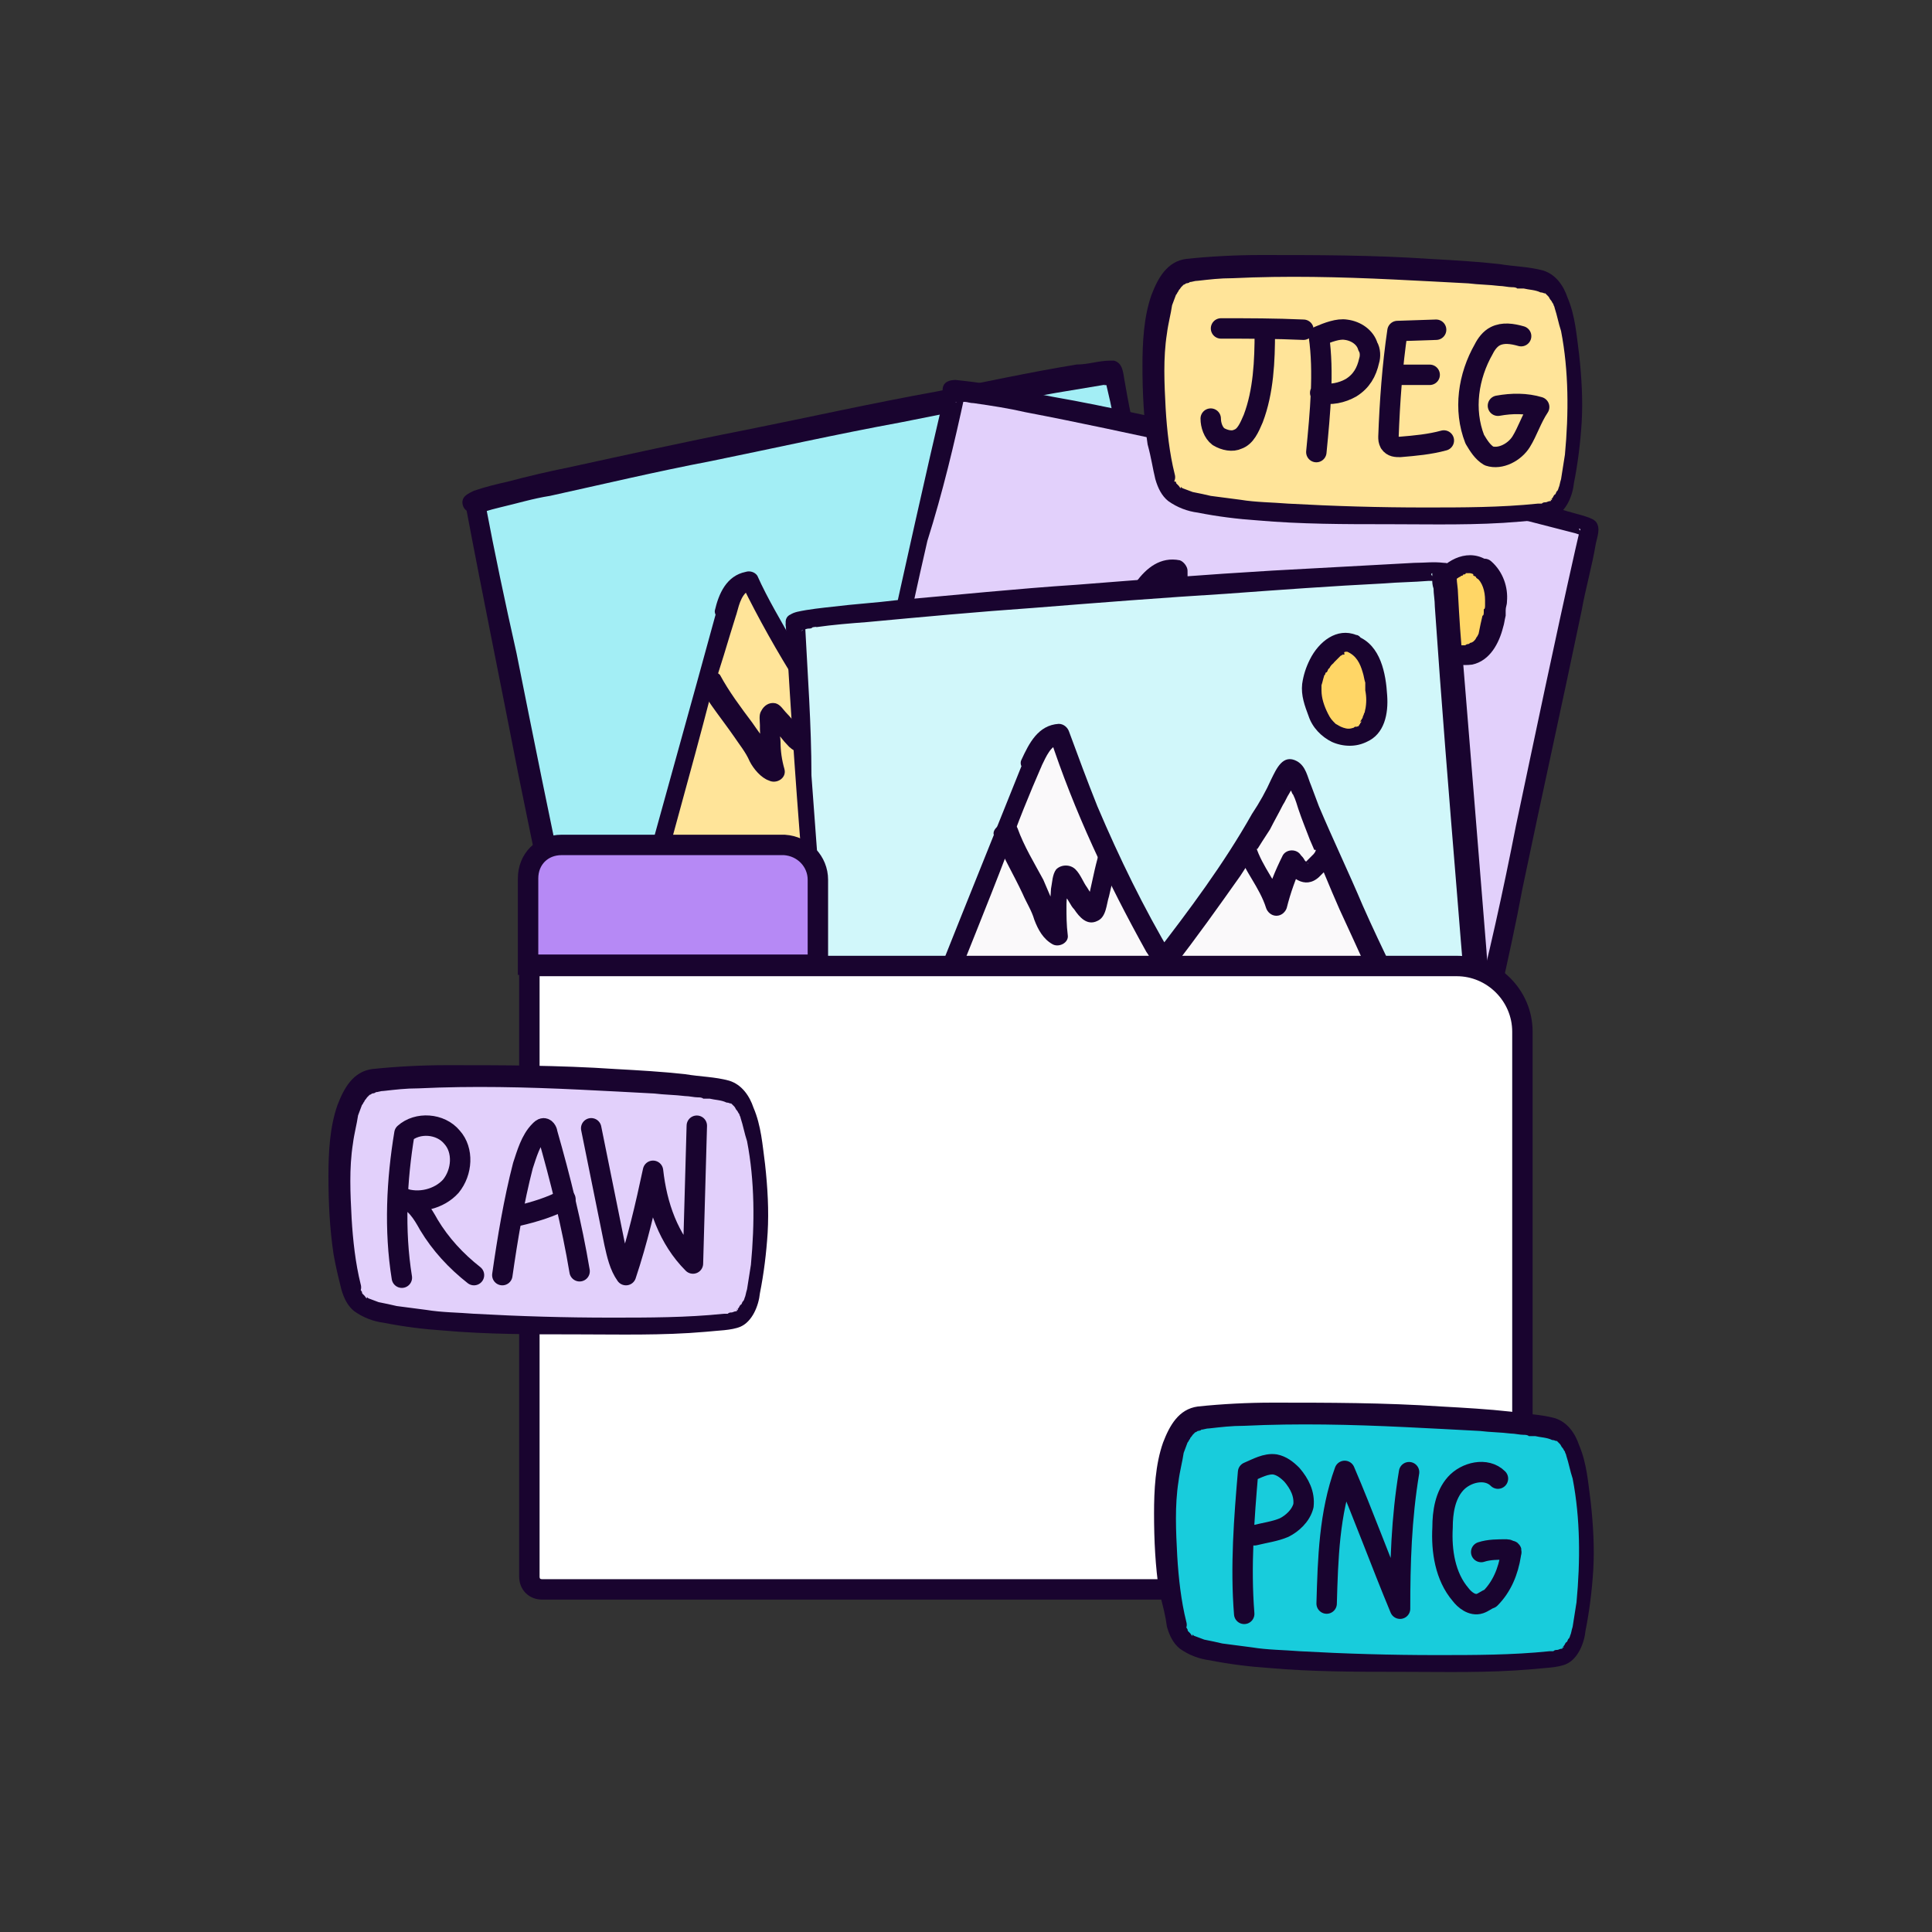 <?xml version="1.0" encoding="utf-8"?>
<!-- Generator: Adobe Illustrator 27.6.0, SVG Export Plug-In . SVG Version: 6.00 Build 0)  -->
<svg version="1.1" id="Layer_8" xmlns="http://www.w3.org/2000/svg" xmlns:xlink="http://www.w3.org/1999/xlink" x="0px" y="0px"
	 viewBox="0 0 150 150" style="enable-background:new 0 0 150 150;" xml:space="preserve">
<rect x="0" y="0" width="150" height="150" fill="#333333" stroke="none"/>
<style type="text/css">
	.st0{fill:#A3EEF5;}
	.st1{fill:#19042F;}
	.st2{fill:#FFE499;}
	.st3{fill:#FFD666;}
	.st4{fill:#E2D0FB;}
	.st5{fill:#D1F7FA;}
	.st6{fill:#FAF9FA;}
	.st7{fill:#B689F5;stroke:#19042F;stroke-width:1.585;stroke-miterlimit:10;}
	.st8{fill:#FFFFFF;stroke:#19042F;stroke-width:1.585;stroke-miterlimit:10;}
	.st9{fill:#18CCDC;}
	.st10{fill:none;stroke:#19042F;stroke-width:1.585;stroke-linecap:round;stroke-linejoin:round;}
</style>
<g>
	<g>
		<g>
			<g>
				<path class="st0" d="M37,39.2c-0.1-0.7,49.4-10.9,49.6-10.3c3.1,15.5,8.3,39.3,8.1,39.7c-0.3,0.4-30,5.5-49.4,10.4
					C45.1,79,40,55.4,37,39.2L37,39.2z"/>
				<path class="st1" d="M37.7,39.2c0,0.3-0.2,0.5-0.3,0.6c0,0,0.1,0,0.1-0.1c-0.3,0.2,0,0,0.2,0c0.3-0.1,0.7-0.2,1.1-0.3
					c1.3-0.3,2.6-0.7,3.9-0.9c4.1-0.9,8.3-1.9,12.5-2.7c4.9-1,9.8-2.1,14.7-3c4-0.8,8.1-1.6,12.1-2.3c1.2-0.2,2.4-0.4,3.6-0.6
					c0.1,0,0.3-0.1,0.1,0c0.1,0,0.2,0,0.3,0c0.1,0,0.3,0,0.3,0c0.2,0,0.3,0,0,0c-0.1,0-0.3-0.1-0.3-0.2c-0.3-0.3-0.3-0.4-0.2-0.1
					c0,0.1,0,0.2,0.1,0.3c0.1,0.4,0.2,0.9,0.3,1.3c1.5,7.2,2.9,14.3,4.5,21.5c1,5.1,2.2,10.1,3.1,15.1c0.1,0.3,0.1,0.5,0.1,0.8
					c-0.1-0.3,0,0.2,0,0.3c-0.1-0.1,0.2-0.5,0.3-0.6c-0.1,0,0.3-0.1,0.1,0c-0.2,0-0.3,0.1-0.4,0.1c-1.5,0.3-2.9,0.6-4.3,0.9
					c-5.8,1.1-11.8,2.2-17.6,3.4c-7.3,1.5-14.7,3-21.9,4.7c-1.6,0.4-3.4,0.8-5,1.2l0.9,0.5c-0.7-3-1.3-5.9-1.9-8.9
					c-1.4-6.5-2.7-13-4-19.5C39.2,46.7,38.4,42.9,37.7,39.2c-0.2-1.1-1.7-0.7-1.5,0.3c1.3,6.9,2.7,13.7,4,20.4
					c1.1,5.4,2.2,10.8,3.4,16.2c0.3,1,0.4,2.1,0.7,3.1c0.1,0.4,0.6,0.7,0.9,0.5c7.3-1.8,14.7-3.4,22.1-4.9
					c6.5-1.4,13.1-2.6,19.7-3.9c2-0.3,4-0.8,5.9-1.2c0.8-0.2,2.3-0.3,2.3-1.3c0-0.5-0.1-0.9-0.2-1.5c-0.2-0.9-0.3-1.6-0.5-2.5
					c-0.5-2.7-1.1-5.3-1.6-8c-1.5-7.2-3.1-14.4-4.6-21.6c-0.3-1.7-0.7-3.5-1-5.3c-0.1-0.5-0.1-1.3-0.8-1.5c-0.1,0-0.3,0-0.3,0
					c-0.9,0-1.7,0.3-2.6,0.3c-3.7,0.6-7.3,1.4-10.9,2.1c-5,0.9-9.9,2-14.9,3c-4.6,0.9-9.1,1.9-13.7,2.9c-1.5,0.3-3.2,0.7-4.7,1.1
					c-0.9,0.2-1.7,0.4-2.6,0.7c-0.4,0.2-0.9,0.4-0.9,0.9c0,0.4,0.3,0.8,0.8,0.8C37.3,40,37.7,39.7,37.7,39.2L37.7,39.2z"/>
			</g>
			<g>
				<g>
					<path class="st2" d="M56.5,47.4c0.3-1,0.8-2.2,1.9-2.5C62.5,53.4,68.5,61,68.5,61c3-5.1,5.7-9.6,7.6-15.2
						c0-0.1,0.1-0.2,0.2-0.3c0.3-0.3,0.7,0.2,0.9,0.5c3.1,6.2,11.4,18.5,11.4,18.5C76,67.3,62,69.9,49.6,72.7
						C49.6,72.7,54,56.3,56.5,47.4L56.5,47.4z"/>
					<path class="st1" d="M57.2,47.6c0.2-0.7,0.4-1.7,1.3-1.9l-0.9-0.3c2.6,5.3,5.8,10.3,9.4,15c0.3,0.3,0.6,0.8,0.9,1.1
						c0.3,0.4,1,0.3,1.2-0.2c1.5-2.5,2.9-5,4.3-7.6c0.6-1.2,1.2-2.5,1.8-3.8c0.3-0.7,0.6-1.3,0.9-2c0.2-0.3,0.3-0.7,0.4-1.1
						c0.1-0.2,0.1-0.3,0.2-0.5c0-0.1,0.1-0.2,0.1-0.3c0.1-0.3,0.1-0.3-0.2,0h-0.4c0.2,0,0.3,0.6,0.5,0.8c0.2,0.3,0.3,0.7,0.6,1.1
						c0.4,0.7,0.9,1.5,1.2,2.1c0.9,1.6,2,3.3,2.9,4.8c1.7,2.7,3.5,5.4,5.2,8.2c0.3,0.5,0.8,1.1,1.1,1.6l0.5-1.2
						c-10.1,2.2-20.4,4.2-30.5,6.4c-2.8,0.6-5.6,1.2-8.4,1.8l0.9,0.9c1.6-6.2,3.4-12.4,5-18.6C55.9,52,56.5,49.8,57.2,47.6
						c0.3-0.9-1.3-1.4-1.5-0.4c-2.1,7.7-4.3,15.5-6.4,23.2c-0.2,0.7-0.3,1.4-0.6,2.1c-0.2,0.6,0.4,1.1,0.9,0.9
						C59.8,71.1,70,69.1,80.2,67c2.8-0.6,5.6-1.2,8.4-1.8c0.5-0.1,0.8-0.8,0.5-1.2c-2.1-3-4-6-5.9-9.1c-1.5-2.3-2.9-4.6-4.2-7
						c-0.3-0.5-0.6-1-0.9-1.5c-0.3-0.6-0.5-1.2-1.2-1.5c-0.4-0.2-0.9-0.2-1.3,0.1c-0.4,0.3-0.4,0.8-0.6,1.2
						c-0.3,0.9-0.7,1.9-1.1,2.8c-1.7,4-4,7.9-6.3,11.7l1.2-0.2c-0.1-0.1-0.1-0.2-0.2-0.2l-0.1-0.1c-0.1-0.2,0.1,0.1,0,0
						c-0.1-0.1-0.2-0.3-0.3-0.3c-0.6-0.8-1.1-1.5-1.6-2.2c-1.7-2.4-3.4-4.9-4.9-7.6c-1-1.8-2.1-3.6-2.9-5.4
						c-0.2-0.3-0.6-0.4-0.9-0.3c-1.5,0.3-2.1,1.7-2.4,3C55.4,48.2,57,48.6,57.2,47.6L57.2,47.6z"/>
				</g>
				<g>
					<path class="st3" d="M80,35.2c1,0.3,1.7,1.3,2,2.2c0.3,1,1.4,4-1.3,4.6c-1.8,0.4-3.4-1.5-3.5-3.4C77.2,37.8,77.8,34.6,80,35.2
						L80,35.2z"/>
					<path class="st1" d="M79.8,35.9c1.1,0.3,1.5,1.5,1.7,2.6c0.1,0.3,0.1,0.4,0.2,0.7c0,0.2,0-0.2,0,0.1c0,0.1,0,0.1,0,0.2
						c0,0.2,0,0.3,0,0.4c0,0.1-0.1,0.4,0,0.2c0,0.1-0.1,0.3-0.1,0.3c0,0-0.1,0.2,0,0.1c0.1-0.1,0,0.1,0,0.1c0,0.1-0.1,0.1-0.1,0.2
						c-0.1,0.1-0.1,0.1,0,0l-0.1,0.1c-0.1,0.1-0.1,0.1-0.2,0.2c0.1-0.1,0,0,0,0c-0.1,0-0.1,0.1-0.2,0.1c-0.2,0.1,0.2,0-0.1,0
						c-0.1,0-0.2,0.1-0.3,0.1c0,0-0.3,0.1-0.2,0c-0.1,0-0.1,0-0.2,0c-0.1,0-0.1,0-0.2,0c0.1,0,0.1,0-0.1,0c-0.6-0.1-1-0.5-1.5-1
						c-0.2-0.3-0.3-0.6-0.4-0.9c-0.1-0.3-0.2-0.6-0.2-0.8s0-0.3,0-0.5c0,0.3,0-0.1,0-0.2s0.1-0.3,0.1-0.3c0-0.2,0.1-0.3,0.2-0.4
						c0-0.1,0.1-0.1,0.1-0.2c-0.1,0.1,0,0,0-0.1c0.1-0.2,0.2-0.3,0.3-0.4c0-0.1,0.1-0.1,0.1-0.2c0.1-0.2-0.1,0.1,0,0
						c0.1,0,0.1-0.1,0.1-0.2c0,0,0.3-0.2,0.1-0.1c0.1,0,0.3-0.2,0.2-0.1c0.1,0,0.1,0,0.2-0.1h0.1c-0.1,0-0.1,0,0,0
						c0.1,0,0.2,0,0.2,0c0.1,0,0.1,0,0,0C79.6,35.9,79.7,36,79.8,35.9c0.9,0.3,1.4-1.3,0.4-1.5c-0.9-0.2-1.6-0.1-2.2,0.5
						c-0.5,0.4-0.9,1-1.1,1.7c-0.5,1.4-0.4,2.7,0.3,4c0.4,0.8,1.1,1.5,2,2c0.9,0.4,1.9,0.3,2.7-0.1c1.5-0.8,1.5-2.4,1.3-3.8
						c-0.3-1.7-1-3.7-2.9-4.2C79.2,34.2,78.8,35.6,79.8,35.9L79.8,35.9z"/>
				</g>
				<g>
					<path class="st2" d="M55,53c1,1.8,2.7,3.8,3.8,5.6c0.3,0.6,0.7,1.2,1.3,1.5c-0.3-1.4-0.5-2.7-0.4-4.1c0-0.2,0-0.3,0.2-0.3
						c0.2-0.1,0.3,0.1,0.4,0.2c0.5,0.6,0.9,1.1,1.5,1.7c0.2,0.3,0.6,0.5,0.8,0.3c0.1-0.1,0.1-0.2,0.1-0.3c0.2-1.2,0.3-2.3,0.4-3.5"
						/>
					<path class="st1" d="M54.3,53.3c0.8,1.4,1.8,2.6,2.7,3.9c0.4,0.6,0.9,1.2,1.2,1.9c0.3,0.6,0.9,1.3,1.5,1.5
						c0.6,0.3,1.4-0.2,1.2-0.9c-0.2-0.7-0.3-1.4-0.3-2.1c0-0.3-0.1-0.7-0.1-1.1c0-0.2,0-0.3,0-0.4c0-0.1,0-0.2,0-0.3v0.1l-0.3,0.3
						l0.1-0.1l-0.4,0.1c-0.2-0.1-0.2-0.1-0.1,0.1c0.1,0.1,0.1,0.2,0.2,0.3c0.1,0.2,0.3,0.3,0.4,0.4c0.3,0.3,0.4,0.5,0.7,0.8
						c0.4,0.5,1.2,0.9,1.9,0.5c0.7-0.4,0.6-1.5,0.6-2.2c0.1-0.8,0.2-1.5,0.3-2.3c0.1-0.4-0.4-0.8-0.8-0.8c-0.4,0-0.8,0.3-0.8,0.8
						c-0.1,0.6-0.2,1.2-0.2,1.8c0,0.3-0.1,0.6-0.1,0.9c0,0.2,0,0.5-0.1,0.7l0.3-0.3h0.3l-0.1-0.1l-0.1-0.1c-0.2-0.2-0.3-0.3-0.4-0.4
						c-0.3-0.3-0.5-0.6-0.8-0.9c-0.3-0.3-0.5-0.7-0.9-0.8c-0.5-0.1-0.9,0.2-1.1,0.6c-0.2,0.3-0.1,0.8-0.1,1.1c0,0.4,0,0.9,0.1,1.2
						c0.1,0.9,0.3,1.7,0.4,2.6l1.2-0.9c-0.6-0.3-0.8-0.8-1.1-1.3c-0.3-0.6-0.8-1.2-1.2-1.8c-0.9-1.2-1.8-2.4-2.5-3.7
						C55.2,51.7,53.8,52.5,54.3,53.3L54.3,53.3L54.3,53.3z"/>
				</g>
				<g>
					<path class="st2" d="M73.9,51.6c0.7,1.4,2.1,2.6,2.7,4c0.1-1.2,0.4-2.4,0.9-3.6c0.3,0.5,0.9,1.1,1.5,0.8
						c0.1-0.1,0.2-0.2,0.3-0.3c0.4-0.7,0.5-0.6,0.6-1.4"/>
					<path class="st1" d="M73.2,52c0.7,1.5,2.1,2.5,2.7,4c0.2,0.3,0.6,0.4,0.9,0.3c0.3-0.1,0.5-0.4,0.6-0.8c0.1-1.1,0.4-2.3,0.9-3.4
						l-1.5,0.2c0.6,0.9,1.7,1.7,2.7,0.9c0.3-0.3,0.5-0.7,0.8-1c0.2-0.3,0.3-0.7,0.3-1c0.1-0.4-0.1-0.9-0.5-0.9
						c-0.3-0.1-0.9,0.1-0.9,0.5c0,0.2-0.1,0.3-0.1,0.4c0,0.1-0.1,0.1-0.1,0.2c0-0.1,0.1-0.2,0-0.1c-0.1,0.2-0.3,0.3-0.3,0.5
						c0,0.1-0.1,0.1-0.1,0.2l0,0c-0.1,0.1-0.1,0.1,0,0c0.1,0,0.1-0.1,0,0c-0.1,0-0.1,0,0,0c0,0,0.2,0.1,0.1,0
						c-0.2-0.1-0.3-0.3-0.4-0.5c-0.4-0.6-1.2-0.4-1.5,0.2c-0.5,1.2-0.8,2.5-0.9,3.8l1.5-0.4c-0.7-1.5-2.1-2.5-2.7-4
						c-0.2-0.3-0.7-0.5-1.1-0.3C73,51.2,72.9,51.7,73.2,52L73.2,52L73.2,52z"/>
				</g>
			</g>
		</g>
		<g>
			<g>
				<path class="st4" d="M74.2,30.5c0.2-0.7,49.6,10.1,49.5,10.7c-3.5,15.5-8.3,39.3-8.8,39.6c-0.4,0.3-29.6-7.1-49.4-10.6
					C65.5,70.2,70.4,46.5,74.2,30.5L74.2,30.5z"/>
				<path class="st1" d="M74.9,30.7c-0.2,0.4-0.3,0.4-0.6,0.5c-0.2,0.1-0.1,0,0,0s0.3,0,0.3,0s0.2,0,0.2,0c0.3,0-0.2,0,0.1,0
					c0.2,0,0.4,0.1,0.7,0.1c1.4,0.2,2.7,0.4,4,0.7c4.2,0.8,8.3,1.7,12.5,2.6c4.9,1,9.8,2.1,14.7,3.2c4,0.9,8.1,1.8,12,2.7
					c1.2,0.3,2.3,0.6,3.5,0.9c0.3,0.1,0.6,0.2,0.9,0.3c0.2,0.1-0.2-0.1,0,0c-0.3-0.2-0.2-0.2-0.2-0.1c0.1,0.1-0.7-0.8-0.3-0.5
					c-0.1,0,0-0.1,0,0c0,0.1-0.1,0.2-0.1,0.3c-0.1,0.4-0.2,0.9-0.3,1.3c-1.6,7.1-3.1,14.3-4.6,21.4c-1,5.1-2.1,10.1-3.4,15.1
					c-0.1,0.3-0.1,0.5-0.2,0.8c0,0.1-0.1,0.2-0.1,0.3c-0.1,0.2-0.1,0.1,0,0l0,0c0.1-0.2,0.3-0.3,0.4-0.3c0.3-0.1,0.3,0,0.1,0
					c-0.2,0,0.3,0.1,0,0c-0.1,0-0.2,0-0.3-0.1c-1.5-0.3-2.8-0.6-4.3-0.9c-5.8-1.4-11.7-2.7-17.5-4c-7.3-1.6-14.6-3.3-22-4.6
					c-1.6-0.3-3.4-0.6-5-0.9l0.5,0.9c0.6-3,1.2-5.9,1.9-8.9c1.4-6.5,2.7-13,4.2-19.5C73.2,38.2,74.1,34.4,74.9,30.7
					c0.3-1-1.3-1.5-1.5-0.4c-1.6,6.8-3.1,13.6-4.6,20.4c-1.2,5.4-2.3,10.8-3.4,16.2c-0.2,1-0.4,2.1-0.6,3.1
					c-0.1,0.4,0.1,0.9,0.5,0.9c7.5,1.3,14.9,2.8,22.2,4.5c6.5,1.5,13.1,2.9,19.5,4.5c2,0.4,3.9,0.9,5.8,1.3c0.8,0.2,2.2,0.8,2.7-0.2
					c0.2-0.4,0.3-0.9,0.4-1.4c0.2-0.9,0.4-1.6,0.6-2.5c0.6-2.7,1.2-5.4,1.7-8.1c1.5-7.2,3.1-14.4,4.6-21.6c0.3-1.7,0.8-3.4,1.1-5.2
					c0.1-0.5,0.4-1.2,0-1.7c-0.2-0.2-0.3-0.2-0.5-0.3c-0.8-0.3-1.5-0.4-2.3-0.7c-3.6-0.9-7.2-1.7-10.8-2.6
					c-4.9-1.1-9.9-2.2-14.9-3.3c-4.6-0.9-9.1-2-13.7-2.8c-1.5-0.3-3.2-0.6-4.7-0.9c-0.9-0.2-1.9-0.3-2.8-0.4c-0.4,0-0.9,0.1-1,0.6
					C73,31.2,74.6,31.6,74.9,30.7L74.9,30.7z"/>
			</g>
			<g>
				<g>
					<path class="st2" d="M88.7,45.9c0.7-0.9,1.6-1.7,2.7-1.5c0.3,9.4,2.7,18.7,2.7,18.7c4.8-3.4,9.1-6.4,13.1-10.8
						c0.1-0.1,0.2-0.2,0.3-0.2c0.3-0.1,0.6,0.4,0.6,0.8c0.3,6.9,2.9,21.6,2.9,21.6c-12.5-2.6-26.4-5.8-38.9-8.3
						C72.2,66.1,82.7,53,88.7,45.9z"/>
					<path class="st1" d="M89.3,46.4c0.4-0.5,1.1-1.5,1.9-1.3l-0.6-0.8c0.2,5.9,1.1,11.9,2.5,17.7c0.1,0.4,0.2,0.9,0.3,1.3
						c0.1,0.4,0.8,0.8,1.2,0.5c2.4-1.7,4.7-3.4,7-5.2c1.1-0.9,2.2-1.8,3.3-2.7c0.5-0.4,1-0.9,1.5-1.5c0.3-0.3,0.5-0.5,0.8-0.8
						c0.1-0.1,0.6-0.8,0.8-0.8h-0.4c-0.3-0.1-0.1-0.3-0.1,0c0,0.1,0,0.2,0,0.2c0,0.2,0,0.3,0,0.5c0,0.4,0.1,0.9,0.1,1.2
						c0.1,0.9,0.2,1.6,0.3,2.5c0.2,1.9,0.4,3.8,0.7,5.7c0.4,3.3,0.9,6.4,1.5,9.7c0.1,0.7,0.3,1.3,0.3,2l0.9-0.9
						c-10.1-2.1-20.3-4.4-30.5-6.5c-2.8-0.6-5.6-1.2-8.4-1.7l0.3,1.3c4-5,8-10,12.1-14.9C86.3,50,87.8,48.2,89.3,46.4
						c0.7-0.8-0.4-1.9-1.1-1.1C83,51.4,78,57.6,72.9,63.9c-0.4,0.6-0.9,1.1-1.4,1.7c-0.3,0.4-0.3,1.2,0.3,1.3
						c10.1,2.1,20.3,4.4,30.5,6.5c2.8,0.6,5.6,1.2,8.4,1.7c0.6,0.1,1.1-0.3,0.9-0.9c-0.6-3.6-1.2-7.2-1.7-10.8
						c-0.4-2.7-0.8-5.4-1-8.1c-0.1-0.6-0.1-1.1-0.2-1.7c0-0.7,0-1.5-0.5-2c-0.3-0.3-0.7-0.4-1.1-0.3c-0.5,0.2-0.9,0.7-1.2,1
						c-0.7,0.7-1.4,1.4-2.1,2.1c-3.2,2.9-6.7,5.5-10.2,8l1.2,0.5c-1-4-1.8-8.2-2.2-12.5c-0.3-2.1-0.4-4-0.4-6.1
						c0-0.3-0.3-0.7-0.6-0.8c-1.5-0.3-2.6,0.6-3.4,1.7C87.6,46,88.7,47.2,89.3,46.4L89.3,46.4z"/>
				</g>
				<g>
					<path class="st3" d="M115.2,44.2c0.9,0.7,1,1.9,0.9,2.9c-0.2,1-0.4,4.2-3,3.7c-1.8-0.3-2.4-2.7-1.9-4.5
						C111.5,45.5,113.4,42.9,115.2,44.2z"/>
					<path class="st1" d="M114.6,44.8c0.5,0.4,0.7,1.1,0.7,1.8c0,0.1,0,0.2,0,0.3c0,0,0,0.3,0,0.1c0,0.1,0,0.3-0.1,0.3
						c0,0.2,0-0.2,0,0c0,0.1,0,0.1,0,0.2s0,0.3-0.1,0.3c-0.1,0.4-0.2,0.9-0.3,1.4c0.1-0.2-0.1,0.2-0.1,0.2c-0.1,0.1-0.1,0.2-0.2,0.3
						c-0.1,0.2,0.1-0.1,0,0l-0.1,0.1l-0.1,0.1c0.2-0.2,0,0-0.1,0c-0.1,0-0.1,0.1-0.2,0.1c0.2-0.1,0,0,0,0c-0.1,0-0.3,0.1-0.2,0.1
						c-0.2,0-0.3,0-0.4,0c0.2,0-0.1,0-0.1,0c-0.1,0-0.2-0.1-0.3-0.1c0.2,0.1-0.1,0-0.1,0c-0.1,0-0.1-0.1-0.2-0.1
						c-0.2-0.1,0.1,0.1-0.1-0.1c-0.1-0.1-0.1-0.1-0.2-0.2c0,0-0.2-0.2-0.1-0.1c-0.1-0.1-0.1-0.1-0.1-0.2c-0.1-0.2-0.2-0.3-0.3-0.4
						c0.1,0.2,0-0.1,0-0.1c0-0.1-0.1-0.2-0.1-0.3c-0.1-0.2-0.1-0.3-0.1-0.5c0,0.2,0-0.1,0-0.1c0-0.1,0-0.2,0-0.3c0-0.2,0-0.3,0-0.6
						c0-0.3,0,0.2,0-0.1c0-0.1,0-0.2,0.1-0.3c0-0.1,0.1-0.3,0.1-0.3c0-0.2-0.1,0.2,0,0c0,0,0-0.1,0.1-0.1c0.1-0.1,0.1-0.3,0.2-0.3
						c0-0.1,0.1-0.1,0.1-0.2c0,0,0.2-0.3,0.1-0.1c0.1-0.2,0.2-0.3,0.3-0.3c0.3-0.3,0.3-0.3,0.6-0.5c0.1,0,0.1-0.1,0.2-0.1
						c0,0,0.1,0,0.1-0.1c-0.1,0-0.1,0,0,0s0.2,0,0.2-0.1c0.1,0,0.1,0,0,0c0.1,0,0.1,0,0.2,0c0.1,0,0.2,0,0.2,0c-0.2,0,0.1,0,0.2,0.1
						C114.3,44.7,114.5,44.7,114.6,44.8c0,0.1,0.1,0.1,0.2,0.2c0.3,0.3,0.9,0.1,1.1-0.3c0.3-0.4,0.1-0.9-0.3-1.1
						c-1.5-1.1-3.3-0.2-4.2,1.1c-0.4,0.5-0.8,1-0.9,1.7c-0.2,0.9-0.2,1.7,0,2.6c0.2,0.9,0.7,1.6,1.4,2.1c0.7,0.5,1.6,0.6,2.4,0.5
						c1.4-0.3,2.1-1.7,2.4-2.9c0.1-0.3,0.1-0.5,0.2-0.9c0-0.1,0-0.1,0-0.2c0-0.1,0-0.2,0-0.3c0,0,0,0.2,0,0.1c0-0.3,0.1-0.4,0.1-0.7
						c0.1-1.1-0.3-2.3-1.2-3.1c-0.3-0.3-0.8-0.3-1.1,0C114.3,44,114.3,44.6,114.6,44.8L114.6,44.8z"/>
				</g>
				<g>
					<path class="st2" d="M85.1,50.3c0.2,2.1,0.9,4.6,1.2,6.7c0.1,0.7,0.2,1.4,0.6,1.9c0.3-1.4,0.7-2.7,1.2-4
						c0.1-0.1,0.2-0.3,0.3-0.3c0.2,0,0.3,0.2,0.3,0.3c0.2,0.7,0.4,1.5,0.6,2.1c0.1,0.3,0.3,0.7,0.6,0.6c0.1-0.1,0.2-0.2,0.3-0.3
						c0.6-1,1.2-2.1,1.8-3"/>
					<path class="st1" d="M84.3,50.3c0.2,1.6,0.6,3.2,0.9,4.8c0.2,0.7,0.3,1.5,0.3,2.1c0.1,0.8,0.3,1.5,0.9,2.1
						c0.3,0.4,1.2,0.3,1.3-0.3c0.2-0.7,0.3-1.4,0.5-2.1c0.1-0.3,0.3-0.7,0.3-1c0.1-0.2,0.2-0.6,0.3-0.8l-0.3,0.2h0.1h-0.4
						c-0.1-0.1-0.2-0.2-0.3-0.3c0.2,0.3,0.2,0.6,0.3,0.9c0.1,0.4,0.3,0.8,0.3,1.2c0.2,0.6,0.6,1.4,1.4,1.3c0.9,0,1.2-0.9,1.5-1.5
						c0.4-0.7,0.9-1.5,1.3-2.1c0.5-0.9-0.9-1.7-1.4-0.8c-0.3,0.5-0.6,1-0.9,1.6c-0.2,0.3-0.3,0.5-0.4,0.7c-0.1,0.2-0.2,0.3-0.3,0.4
						l-0.2,0.1c-0.2,0.2-0.1,0.2,0.2,0l0.4,0.1c-0.1-0.1-0.1-0.1,0,0l-0.1-0.1c0-0.2-0.1-0.4-0.2-0.6c-0.1-0.4-0.3-0.9-0.3-1.2
						c-0.1-0.4-0.3-0.8-0.6-1c-0.3-0.3-0.9-0.3-1.2,0.1c-0.3,0.3-0.4,0.7-0.6,1c-0.2,0.3-0.3,0.8-0.4,1.1c-0.3,0.8-0.4,1.5-0.6,2.4
						l1.3-0.3C87,57.9,87,57.2,87,56.7c-0.1-0.7-0.2-1.5-0.3-2.1c-0.3-1.4-0.7-2.8-0.8-4.2c0-0.4-0.3-0.8-0.8-0.8
						C84.6,49.6,84.2,49.9,84.3,50.3L84.3,50.3L84.3,50.3z"/>
				</g>
				<g>
					<path class="st2" d="M102.9,56.8c0.1,1.5,0.9,3.2,0.9,4.7c0.6-1,1.4-2.1,2.2-2.9c0.1,0.6,0.4,1.4,1,1.3c0.2,0,0.3-0.1,0.4-0.2
						c0.7-0.4,0.7-0.3,1.1-1"/>
					<path class="st1" d="M102.1,56.8c0.1,1.6,0.9,3.2,0.9,4.7c0,0.8,1.1,1.1,1.5,0.4c0.6-1,1.3-2,2.1-2.7l-1.3-0.3
						c0.2,0.9,0.9,2.1,2.1,1.8c0.4-0.1,0.8-0.4,1.1-0.6c0.3-0.3,0.6-0.6,0.9-0.9c0.3-0.3,0.1-0.9-0.3-1.1c-0.4-0.3-0.9-0.1-1.1,0.3
						c-0.1,0.1-0.1,0.2-0.2,0.2c-0.1,0.2,0.1-0.1,0,0l-0.1,0.1c-0.1,0.1,0.2-0.1,0,0c-0.2,0.1-0.4,0.3-0.6,0.4c0,0-0.2,0.1-0.1,0.1
						s0.1,0,0,0h0.1c0.1,0.1,0.1,0.1,0.1,0c-0.1,0,0,0,0,0s-0.1-0.2-0.1-0.1c0-0.1-0.1-0.1-0.1-0.2c0.1,0.1,0-0.1,0-0.1
						c-0.1-0.2-0.1-0.3-0.1-0.4c-0.1-0.6-0.9-0.7-1.3-0.3c-0.9,0.9-1.7,2-2.4,3.1l1.5,0.4c-0.1-1.6-0.9-3.2-0.9-4.7
						c0-0.4-0.3-0.8-0.8-0.8C102.5,56,102.1,56.3,102.1,56.8L102.1,56.8L102.1,56.8z"/>
				</g>
			</g>
		</g>
		<g>
			<g>
				<path class="st5" d="M61.7,48.4c0-0.7,50.4-4.6,50.4-4c1.1,16.2,3.4,41.1,3.1,41.5c-0.3,0.3-30.4,1.6-50.3,4
					C64.9,90,62.7,65.2,61.7,48.4L61.7,48.4z"/>
				<path class="st1" d="M62.5,48.4c0,0.3-0.2,0.6-0.3,0.6C62,49,61.9,49,62,49c0.1,0,0.2-0.1,0.3-0.1c0.2,0,0.3-0.1,0.5-0.1
					c0.1,0,0.2,0,0.3-0.1c0.1,0,0.5-0.1,0.2,0c1.4-0.2,2.7-0.3,4-0.4c4.3-0.4,8.6-0.8,12.9-1.1c5-0.4,10.1-0.8,15-1.1
					c4.1-0.3,8.2-0.6,12.2-0.8c1.2-0.1,2.3-0.1,3.5-0.2c0.3,0,0.6,0,0.9,0c0.2,0-0.3-0.1-0.1,0l0,0c-0.1,0-0.8-0.5-0.5-0.6
					c0,0,0,0.1,0,0.2c0,0.1,0,0.2,0,0.3c0,0.2,0,0.4,0.1,0.7c0,0.4,0.1,0.9,0.1,1.4c0.5,7.3,1.1,14.7,1.7,22
					c0.4,5.2,0.9,10.3,1.2,15.5c0,0.3,0,0.5,0,0.9c0,0.1-0.1,0.4,0,0.4c0,0,0-0.3,0-0.2c0,0,0.1-0.3,0.2-0.3c0,0,0.4-0.3,0.3-0.2
					c0,0-0.1,0-0.2,0s0.3,0,0.1,0c-0.1,0-0.1,0-0.2,0c-1.5,0.2-2.9,0.3-4.4,0.3c-6,0.4-11.9,0.8-18,1.2c-7.5,0.5-14.9,1.1-22.3,1.9
					c-1.7,0.2-3.4,0.3-5.2,0.6l0.8,0.8c-0.3-3.1-0.5-6.3-0.8-9.4c-0.6-6.8-1.1-13.6-1.6-20.4C63,56.3,62.7,52.3,62.5,48.4
					c-0.1-1-1.6-1-1.5,0c0.4,7.1,0.9,14.3,1.5,21.4c0.4,5.7,0.9,11.3,1.4,17c0.1,1.1,0.2,2.1,0.3,3.3c0,0.4,0.3,0.9,0.8,0.8
					c7.6-0.9,15.1-1.5,22.7-2.1c6.7-0.5,13.4-0.9,20.1-1.4c2-0.1,4-0.3,5.9-0.4c0.9-0.1,2.3,0.1,2.5-1.1c0.1-1.3-0.1-2.7-0.2-4
					c-0.2-2.7-0.4-5.5-0.6-8.2c-0.6-7.4-1.2-14.9-1.8-22.2c-0.2-1.8-0.3-3.6-0.4-5.4c0-0.4-0.1-0.9-0.1-1.2c0-0.3,0-0.6-0.3-0.9
					c-0.2-0.2-0.4-0.3-0.7-0.3c-0.8-0.1-1.5,0-2.3,0c-3.7,0.2-7.4,0.4-11,0.6c-5.1,0.3-10.1,0.7-15.2,1.1c-4.6,0.3-9.4,0.8-14,1.2
					c-1.6,0.2-3.3,0.3-4.9,0.5c-0.9,0.1-1.9,0.2-2.8,0.4c-0.4,0.1-0.9,0.3-0.9,0.9C60.9,49.4,62.5,49.4,62.5,48.4L62.5,48.4z"/>
			</g>
			<g>
				<g>
					<path class="st6" d="M80.1,59.3c0.4-1,1-2.2,2.1-2.2c3,9.2,8.1,17.7,8.1,17.7c3.6-4.8,6.8-9,9.4-14.4c0.1-0.1,0.1-0.2,0.2-0.3
						c0.3-0.3,0.7,0.3,0.8,0.6c2.3,6.7,9.1,20.4,9.1,20.4c-12.7,1.1-26.9,2.1-39.6,3.2C70.1,84.1,76.5,68,80.1,59.3z"/>
					<path class="st1" d="M80.9,59.4c0.3-0.6,0.7-1.6,1.4-1.6l-0.8-0.6c1.9,5.8,4.5,11.3,7.5,16.7c0.3,0.4,0.4,0.8,0.7,1.2
						c0.3,0.5,1,0.4,1.4,0c1.8-2.3,3.5-4.7,5.2-7.1c0.8-1.2,1.5-2.4,2.3-3.6c0.3-0.6,0.7-1.3,1-1.9c0.2-0.3,0.3-0.6,0.5-0.9
						c0.1-0.2,0.2-0.3,0.3-0.5c0.1-0.1,0.1-0.2,0.2-0.3c0.1-0.1,0.1-0.1,0,0l-0.4,0.1c-0.3,0-0.1-0.1-0.1,0.1c0,0.1,0.1,0.2,0.1,0.3
						c0.1,0.2,0.1,0.3,0.2,0.4c0.2,0.4,0.3,0.8,0.4,1.1c0.3,0.9,0.6,1.6,0.9,2.4c0.8,1.8,1.5,3.6,2.3,5.4c1.4,3,2.7,6,4.2,9
						c0.3,0.6,0.6,1.2,0.9,1.8l0.7-1.2c-10.3,0.9-20.7,1.6-31,2.5c-2.8,0.3-5.8,0.5-8.6,0.8l0.8,1c0.8-2,1.5-4,2.3-5.9
						c1.6-4.1,3.3-8.2,4.9-12.4C79,63.9,79.9,61.7,80.9,59.4c0.2-0.3-0.2-0.9-0.5-0.9c-0.4-0.1-0.8,0.2-0.9,0.5
						c-1.6,4-3.3,8.2-4.9,12.2c-1.4,3.5-2.8,7-4.2,10.6c-0.3,0.7-0.5,1.4-0.9,2.1c-0.2,0.4,0.3,1,0.8,1c10.3-0.9,20.7-1.6,31-2.5
						c2.8-0.3,5.8-0.5,8.6-0.8c0.6-0.1,0.9-0.6,0.7-1.2c-1.6-3.4-3.3-6.7-4.8-10.1c-1.1-2.6-2.3-5.1-3.4-7.7
						c-0.2-0.5-0.4-1.1-0.6-1.6c-0.3-0.7-0.4-1.5-1.1-1.9c-1.1-0.6-1.6,0.6-2,1.4c-0.4,0.9-0.9,1.8-1.5,2.7c-2.2,3.9-4.9,7.5-7.6,11
						H91c-2.2-3.7-4.1-7.6-5.8-11.6c-0.8-2-1.5-3.9-2.2-5.8c-0.1-0.3-0.4-0.6-0.8-0.6c-1.6,0.1-2.3,1.5-2.9,2.8
						c-0.2,0.4,0.2,0.9,0.5,0.9C80.3,60.2,80.7,60,80.9,59.4L80.9,59.4z"/>
				</g>
				<g>
					<path class="st3" d="M104.9,49.9c1,0.4,1.5,1.5,1.7,2.6c0.2,1,0.9,4.2-1.8,4.5c-1.8,0.2-3.1-2.1-3.1-3.9
						C101.8,52.2,102.8,49,104.9,49.9z"/>
					<path class="st1" d="M104.6,50.6c0.7,0.3,1,0.9,1.2,1.6c0.1,0.3,0.1,0.5,0.2,0.8c0,0.1,0,0.2,0,0.3s0,0.1,0,0.2
						c0-0.3,0,0,0,0.1c0.1,0.5,0.1,1,0,1.5c0-0.2,0,0.2-0.1,0.3c0,0.1-0.1,0.2-0.1,0.3c-0.1,0.2,0.1-0.1,0,0c0,0.1-0.1,0.1-0.1,0.2
						c0,0-0.2,0.2,0,0.1c0,0.1-0.1,0.1-0.1,0.2c0,0-0.2,0.2,0,0.1c-0.1,0-0.1,0.1-0.2,0.1c0,0-0.3,0.1-0.1,0c-0.1,0-0.2,0.1-0.2,0.1
						c-0.3,0.1-0.5,0.1-0.8,0s-0.4-0.2-0.6-0.3c-0.3-0.3-0.4-0.4-0.6-0.8c-0.3-0.6-0.5-1.2-0.5-1.8c0-0.1,0-0.3,0-0.3
						c0,0.3,0,0,0-0.1c0.1-0.3,0.1-0.4,0.2-0.7c0-0.1,0.1-0.1,0.1-0.2c0,0,0-0.1,0.1-0.1c0,0.1,0,0.1,0,0c0.1-0.1,0.1-0.3,0.2-0.3
						c0.1-0.2,0.2-0.3,0.3-0.4c-0.1,0.2,0,0,0.1-0.1c0.1-0.1,0.1-0.1,0.2-0.2s0.1-0.1,0.2-0.2c0.1-0.1,0.1-0.1,0,0l0.1-0.1
						c0.1,0,0.1-0.1,0.2-0.1c-0.2,0.1,0.1,0,0.1,0c0.1,0,0.2,0,0,0C104.3,50.6,104.4,50.6,104.6,50.6
						C104.3,50.6,104.5,50.6,104.6,50.6s0.2,0.1,0.3,0.1c0.4,0.2,0.9-0.2,0.9-0.5c0.1-0.4-0.2-0.9-0.5-0.9c-1.5-0.6-2.9,0.5-3.6,1.9
						c-0.3,0.6-0.5,1.2-0.6,1.9c-0.1,0.9,0.2,1.7,0.5,2.5c0.3,0.9,1,1.6,1.8,2c0.9,0.4,1.9,0.4,2.7,0c1.4-0.6,1.7-2.2,1.6-3.6
						c-0.1-1.7-0.5-3.9-2.3-4.6c-0.4-0.2-0.9-0.1-1.1,0.3C104,49.9,104.1,50.5,104.6,50.6L104.6,50.6z"/>
				</g>
				<g>
					<path class="st6" d="M77.8,64.8c0.8,2,2.2,4.2,3.1,6.2c0.3,0.6,0.5,1.3,1.1,1.6c-0.2-1.5-0.2-2.8,0.1-4.3
						c0-0.2,0.1-0.3,0.2-0.3c0.2-0.1,0.3,0.1,0.3,0.3c0.4,0.7,0.9,1.3,1.2,2c0.2,0.3,0.5,0.6,0.8,0.3c0.1-0.1,0.1-0.2,0.2-0.3
						c0.3-1.2,0.5-2.3,0.9-3.5"/>
					<path class="st1" d="M77.2,64.9c0.6,1.5,1.5,3,2.2,4.5c0.3,0.7,0.7,1.3,0.9,2c0.3,0.8,0.7,1.5,1.4,1.9c0.5,0.3,1.3-0.1,1.2-0.7
						c-0.1-0.8-0.1-1.5-0.1-2.2c0-0.3,0-0.7,0.1-1c0-0.2,0-0.3,0.1-0.5c0-0.1,0-0.2,0-0.3c0-0.1,0-0.1-0.2,0.2l-0.4,0.1l0,0
						c-0.1-0.1-0.3-0.2-0.3-0.2c0.3,0.2,0.4,0.6,0.6,0.9c0.3,0.3,0.4,0.7,0.7,1c0.4,0.6,1,1.3,1.8,0.9c0.7-0.3,0.7-1.3,0.9-1.9
						c0.2-0.9,0.4-1.6,0.6-2.5c0.3-1-1.3-1.5-1.5-0.4c-0.3,1.1-0.5,2.3-0.8,3.4c0,0.1,0,0.1,0,0.2l0.7-0.3l-0.2-0.3
						c-0.2-0.3-0.3-0.5-0.5-0.8c-0.3-0.4-0.5-1-0.9-1.4c-0.4-0.4-1.1-0.4-1.5,0c-0.3,0.4-0.3,1-0.4,1.5c-0.1,1.2-0.1,2.3,0,3.5
						l1.2-0.7c-0.4-0.3-0.7-0.9-0.9-1.4c-0.3-0.7-0.6-1.4-0.9-2.1c-0.7-1.3-1.5-2.6-2-4c-0.2-0.4-0.5-0.7-0.9-0.5
						C77.3,64.1,77,64.6,77.2,64.9L77.2,64.9L77.2,64.9z"/>
				</g>
				<g>
					<path class="st6" d="M96.8,65.9c0.5,1.5,1.7,2.9,2.2,4.4c0.3-1.2,0.7-2.4,1.3-3.5c0.3,0.6,0.8,1.2,1.4,0.9
						c0.2-0.1,0.3-0.2,0.3-0.3c0.5-0.6,0.6-0.6,0.8-1.4"/>
					<path class="st1" d="M96.1,66.1c0.5,1.5,1.7,2.8,2.2,4.4c0.1,0.3,0.4,0.6,0.8,0.6s0.7-0.3,0.8-0.6c0.3-1.2,0.7-2.3,1.2-3.4
						h-1.4c0.4,1,1.6,2,2.7,1c0.3-0.3,0.6-0.6,0.9-0.9c0.2-0.3,0.3-0.6,0.4-1c0.3-0.9-1.2-1.4-1.5-0.4c0,0.2-0.1,0.3-0.1,0.4
						c0.1-0.2-0.1,0.1-0.1,0.1c-0.1,0.1,0,0,0,0l-0.1,0.1c-0.1,0.1-0.2,0.2-0.3,0.3c-0.1,0.1-0.1,0.1-0.2,0.2l-0.1,0.1l0,0
						c0,0,0.1,0,0.2,0s0.1,0.1,0,0c0.1,0.1-0.1-0.1-0.1-0.1c-0.1-0.1,0,0-0.1-0.1c-0.1-0.2-0.2-0.3-0.3-0.4c-0.3-0.5-1.1-0.5-1.4,0
						c-0.6,1.2-1.1,2.4-1.4,3.7h1.5c-0.5-1.5-1.7-2.8-2.2-4.4c-0.2-0.4-0.5-0.7-0.9-0.5C96.2,65.3,95.9,65.7,96.1,66.1L96.1,66.1
						L96.1,66.1z"/>
				</g>
			</g>
		</g>
	</g>
	<g>
		<path class="st7" d="M63.5,68.3v6.6H41v-6.7c0-1.5,1.1-2.6,2.6-2.6h17.3C62.4,65.7,63.5,66.9,63.5,68.3L63.5,68.3z"/>
		<path class="st8" d="M118.2,80.1v42.3c0,0.6-0.4,1-1,1H42.1c-0.6,0-1-0.4-1-1V75h72C115.9,75,118.2,77.3,118.2,80.1z"/>
	</g>
	<g>
		<g>
			<path class="st1" d="M115.1,111.2c1,0,1-1.5,0-1.5C114.1,109.6,114.1,111.2,115.1,111.2L115.1,111.2z"/>
			<g>
				<path class="st9" d="M91.4,126.1c0.4,1.7,1.4,2.1,5.2,2.6c4,0.5,23.1,0.9,24.9-0.1c2.2-1.3,2.1-16.1-0.4-17.4
					c-1.7-0.9-19.3-1.9-27.8-1C89.9,110.6,90.2,121.4,91.4,126.1L91.4,126.1z"/>
				<path class="st1" d="M90.6,126.3c0.2,0.7,0.5,1.3,1,1.7c0.7,0.5,1.5,0.8,2.3,0.9c1.5,0.3,3.1,0.5,4.6,0.6
					c3.4,0.3,6.8,0.3,10.2,0.3s6.8,0.1,10.2-0.2c0.9-0.1,2-0.1,2.7-0.4c0.9-0.4,1.4-1.6,1.5-2.6c0.3-1.5,0.5-3.1,0.6-4.7
					c0.1-1.7,0-3.5-0.2-5.3c-0.2-1.5-0.3-3-0.9-4.4c-0.3-0.9-0.9-1.8-1.9-2.1c-1.1-0.3-2.2-0.3-3.4-0.5c-1.8-0.2-3.6-0.3-5.4-0.4
					c-4.4-0.3-8.8-0.3-13.1-0.3c-1.9,0-3.9,0.1-5.8,0.3c-1.5,0.2-2.2,1.5-2.7,2.8c-0.6,1.7-0.7,3.7-0.7,5.5c0,2.1,0.1,4.1,0.4,6.1
					C90.3,124.7,90.5,125.5,90.6,126.3c0.3,1,1.8,0.6,1.5-0.4c-0.4-1.6-0.6-3.4-0.7-5.1c-0.1-1.9-0.2-3.9,0.1-5.8
					c0.1-0.8,0.3-1.5,0.4-2.2c0.1-0.3,0.2-0.5,0.3-0.8c0.1-0.1,0.1-0.2,0.2-0.3c0-0.1,0.1-0.1,0.1-0.2c-0.1,0.2,0.1-0.1,0.1-0.1
					c0.1-0.1,0.3-0.3,0.2-0.2c0.1,0,0.3-0.2,0.2-0.1c0.1,0,0.4-0.1,0.2-0.1c0.3,0,0.4-0.1,0.7-0.1c0.9-0.1,1.7-0.2,2.7-0.2
					c4.2-0.2,8.3-0.1,12.5,0.1c2,0.1,4,0.2,5.8,0.3c0.8,0.1,1.6,0.1,2.4,0.2c0.3,0,0.7,0.1,1,0.1c0.1,0,0.3,0,0.4,0.1
					c0.1,0,0.2,0,0.3,0c-0.2,0,0.1,0,0.2,0c0.4,0.1,0.9,0.1,1.3,0.3c0.2,0,0.3,0.1,0.4,0.1c-0.1,0-0.1-0.1,0,0c0,0,0.2,0.2,0,0
					l0.1,0.1l0.1,0.1c0.1,0.1-0.1-0.2,0,0c0.1,0.1,0.1,0.2,0.2,0.3c0.1,0.1,0.1,0.2,0.2,0.3c0,0,0.1,0.3,0,0c0,0.1,0.1,0.2,0.1,0.3
					c0.2,0.6,0.3,1.2,0.5,1.8c0.6,3.1,0.6,6.4,0.3,9.6c-0.1,0.6-0.2,1.3-0.3,1.9c-0.1,0.3-0.1,0.5-0.2,0.7c0,0.1-0.2,0.4-0.1,0.2
					c-0.1,0.1-0.1,0.3-0.2,0.3c-0.1,0.1-0.1,0.2-0.2,0.3c0.2-0.2,0,0-0.1,0.1s0.1-0.2,0.1,0c0,0-0.1,0-0.1,0.1c-0.1,0.1,0.3-0.1,0,0
					c-0.2,0-0.3,0.1-0.4,0.1c-0.1,0-0.2,0-0.3,0.1c-0.1,0-0.1,0-0.2,0c-0.3,0,0.1,0-0.1,0c-2.9,0.3-5.8,0.3-8.8,0.3
					c-3.5,0-7-0.1-10.6-0.3c-1.2-0.1-2.5-0.1-3.7-0.3c-0.8-0.1-1.5-0.2-2.3-0.3c-0.4-0.1-0.9-0.2-1.4-0.3c-0.3-0.1-0.5-0.2-0.8-0.3
					c0,0-0.2-0.2-0.1,0c-0.1,0-0.1-0.1-0.2-0.2c-0.1-0.1-0.1-0.1-0.2-0.2c0.1,0.2,0,0,0-0.1c-0.2-0.3-0.2-0.3-0.3-0.7
					C91.9,124.9,90.4,125.3,90.6,126.3L90.6,126.3z"/>
			</g>
		</g>
		<g>
			<path class="st10" d="M96.6,125.3c-0.3-3.7,0-7.5,0.3-11c0.7-0.3,1.4-0.7,2.1-0.6c0.5,0.1,0.9,0.4,1.3,0.8c0.6,0.7,1,1.5,0.9,2.4
				c-0.2,0.8-0.9,1.4-1.5,1.7c-0.7,0.3-1.5,0.4-2.3,0.6"/>
			<path class="st10" d="M103,124.5c0.1-3.5,0.2-7,1.4-10.3c1.5,3.5,2.8,7.1,4.3,10.7c0-3.5,0.1-7,0.7-10.6"/>
			<path class="st10" d="M116.3,114.8c-0.9-0.9-2.5-0.5-3.3,0.4c-0.8,0.9-1,2.2-1,3.4c-0.1,1.8,0.2,3.8,1.4,5.2
				c0.3,0.4,0.9,0.9,1.5,0.7c0.3-0.1,0.5-0.3,0.8-0.4c0.9-0.9,1.4-2.1,1.6-3.4c0-0.1,0.1-0.3,0-0.3s-0.2-0.1-0.3-0.1
				c-0.7,0-1.4,0-2,0.2"/>
		</g>
	</g>
	<g>
		<path class="st1" d="M51,85c1,0,1-1.5,0-1.5C49.9,83.5,49.9,85,51,85L51,85z"/>
		<g>
			<path class="st4" d="M27.2,99.9c0.4,1.7,1.4,2.1,5.2,2.6c4,0.5,23.1,0.9,24.9-0.1c2.2-1.3,2.1-16.1-0.4-17.4
				c-1.7-0.9-19.3-1.9-27.8-1C25.7,84.3,26,95.2,27.2,99.9L27.2,99.9z"/>
			<path class="st1" d="M26.5,100.1c0.2,0.7,0.5,1.3,1,1.7c0.7,0.5,1.5,0.8,2.3,0.9c1.5,0.3,3.1,0.5,4.6,0.6
				c3.4,0.3,6.8,0.3,10.2,0.3c3.4,0,6.8,0.1,10.2-0.2c0.9-0.1,2-0.1,2.7-0.4c0.9-0.4,1.4-1.6,1.5-2.6c0.3-1.5,0.5-3.1,0.6-4.7
				c0.1-1.7,0-3.5-0.2-5.3c-0.2-1.5-0.3-3-0.9-4.4c-0.3-0.9-0.9-1.8-1.9-2.1c-1.1-0.3-2.2-0.3-3.4-0.5c-1.8-0.2-3.6-0.3-5.4-0.4
				c-4.4-0.3-8.8-0.3-13.1-0.3c-1.9,0-3.9,0.1-5.8,0.3c-1.5,0.2-2.2,1.5-2.7,2.8c-0.6,1.7-0.7,3.7-0.7,5.5c0,2.1,0.1,4.1,0.4,6.1
				C26.1,98.5,26.3,99.3,26.5,100.1c0.3,1,1.8,0.6,1.5-0.4c-0.4-1.6-0.6-3.4-0.7-5.1c-0.1-1.9-0.2-3.9,0.1-5.8
				c0.1-0.8,0.3-1.5,0.4-2.2c0.1-0.3,0.2-0.5,0.3-0.8c0.1-0.1,0.1-0.2,0.2-0.3c0-0.1,0.1-0.1,0.1-0.2c-0.1,0.2,0.1-0.1,0.1-0.1
				c0.1-0.1,0.3-0.3,0.2-0.2c0.1,0,0.3-0.2,0.2-0.1c0.1,0,0.4-0.1,0.2-0.1c0.3,0,0.4-0.1,0.7-0.1c0.9-0.1,1.7-0.2,2.7-0.2
				c4.2-0.2,8.3-0.1,12.5,0.1c2,0.1,4,0.2,5.8,0.3c0.8,0.1,1.6,0.1,2.4,0.2c0.3,0,0.7,0.1,1,0.1c0.1,0,0.3,0,0.4,0.1
				c0.1,0,0.2,0,0.3,0c-0.2,0,0.1,0,0.2,0c0.4,0.1,0.9,0.1,1.3,0.3c0.2,0,0.3,0.1,0.4,0.1c-0.1,0-0.1-0.1,0,0c0,0,0.2,0.2,0,0
				l0.1,0.1l0.1,0.1c0.1,0.1-0.1-0.2,0,0c0.1,0.1,0.1,0.2,0.2,0.3c0.1,0.1,0.1,0.2,0.2,0.3c0,0,0.1,0.3,0,0c0,0.1,0.1,0.2,0.1,0.3
				c0.2,0.6,0.3,1.2,0.5,1.8c0.6,3.1,0.6,6.4,0.3,9.6c-0.1,0.6-0.2,1.3-0.3,1.9c-0.1,0.3-0.1,0.5-0.2,0.7c0,0.1-0.2,0.4-0.1,0.2
				c-0.1,0.1-0.1,0.3-0.2,0.3c-0.1,0.1-0.1,0.2-0.2,0.3c0.2-0.2,0,0-0.1,0.1c-0.1,0.1,0.1-0.2,0.1,0c0,0-0.1,0-0.1,0.1
				c-0.1,0.1,0.3-0.1,0,0c-0.2,0-0.3,0.1-0.4,0.1c-0.1,0-0.2,0-0.3,0.1c-0.1,0-0.1,0-0.2,0c-0.3,0,0.1,0-0.1,0
				c-2.9,0.3-5.8,0.3-8.8,0.3c-3.5,0-7-0.1-10.6-0.3c-1.2-0.1-2.5-0.1-3.7-0.3c-0.8-0.1-1.5-0.2-2.3-0.3c-0.4-0.1-0.9-0.2-1.4-0.3
				c-0.3-0.1-0.5-0.2-0.8-0.3c0,0-0.2-0.2-0.1,0c-0.1,0-0.1-0.1-0.2-0.2c-0.1-0.1-0.1-0.1-0.2-0.2c0.1,0.2,0,0,0-0.1
				c-0.2-0.3-0.2-0.3-0.3-0.7C27.8,98.7,26.2,99.1,26.5,100.1L26.5,100.1z"/>
		</g>
	</g>
	<g>
		<path class="st1" d="M114.2,22.2c1,0,1-1.5,0-1.5C113.2,20.5,113.2,22.2,114.2,22.2L114.2,22.2z"/>
		<g>
			<path class="st2" d="M90.5,37c0.4,1.7,1.4,2.1,5.2,2.6c4,0.5,23.1,0.9,24.9-0.1c2.2-1.3,2.1-16.1-0.4-17.4
				c-1.7-0.9-19.3-1.9-27.8-1C88.9,21.5,89.3,32.3,90.5,37L90.5,37z"/>
			<path class="st1" d="M89.7,37.2c0.2,0.7,0.5,1.3,1,1.7c0.7,0.5,1.5,0.8,2.3,0.9c1.5,0.3,3.1,0.5,4.6,0.6
				c3.4,0.3,6.8,0.3,10.2,0.3s6.8,0.1,10.2-0.2c0.9-0.1,2-0.1,2.7-0.4c0.9-0.4,1.4-1.6,1.5-2.6c0.3-1.5,0.5-3.1,0.6-4.7
				c0.1-1.7,0-3.5-0.2-5.3c-0.2-1.5-0.3-3-0.9-4.4c-0.3-0.9-0.9-1.8-1.9-2.1c-1.1-0.3-2.2-0.3-3.4-0.5c-1.8-0.2-3.6-0.3-5.4-0.4
				c-4.4-0.3-8.8-0.3-13.1-0.3c-1.9,0-3.9,0.1-5.8,0.3c-1.5,0.2-2.2,1.5-2.7,2.8c-0.6,1.7-0.7,3.7-0.7,5.5c0,2.1,0.1,4.1,0.4,6.1
				C89.4,35.6,89.5,36.4,89.7,37.2c0.3,1,1.8,0.6,1.5-0.4c-0.4-1.6-0.6-3.4-0.7-5.1c-0.1-1.9-0.2-3.9,0.1-5.8
				c0.1-0.8,0.3-1.5,0.4-2.2c0.1-0.3,0.2-0.5,0.3-0.8c0.1-0.1,0.1-0.2,0.2-0.3c0-0.1,0.1-0.1,0.1-0.2c-0.1,0.2,0.1-0.1,0.1-0.1
				c0.1-0.1,0.3-0.3,0.2-0.2c0.1,0,0.3-0.2,0.2-0.1c0.1,0,0.4-0.1,0.2-0.1c0.3,0,0.4-0.1,0.7-0.1c0.9-0.1,1.7-0.2,2.7-0.2
				c4.2-0.2,8.3-0.1,12.5,0.1c2,0.1,4,0.2,5.8,0.3c0.8,0.1,1.6,0.1,2.4,0.2c0.3,0,0.7,0.1,1,0.1c0.1,0,0.3,0,0.4,0.1
				c0.1,0,0.2,0,0.3,0c-0.2,0,0.1,0,0.2,0c0.4,0.1,0.9,0.1,1.3,0.3c0.2,0,0.3,0.1,0.4,0.1c-0.1,0-0.1-0.1,0,0c0,0,0.2,0.2,0,0
				l0.1,0.1l0.1,0.1c0.1,0.1-0.1-0.2,0,0c0.1,0.1,0.1,0.2,0.2,0.3c0.1,0.1,0.1,0.2,0.2,0.3c0,0,0.1,0.3,0,0c0,0.1,0.1,0.2,0.1,0.3
				c0.2,0.6,0.3,1.2,0.5,1.8c0.6,3.1,0.6,6.4,0.3,9.6c-0.1,0.6-0.2,1.3-0.3,1.9c-0.1,0.3-0.1,0.5-0.2,0.7c0,0.1-0.2,0.4-0.1,0.2
				c-0.1,0.1-0.1,0.3-0.2,0.3c-0.1,0.1-0.1,0.2-0.2,0.3c0.2-0.2,0,0-0.1,0.1c-0.1,0.1,0.1-0.2,0.1,0c0,0-0.1,0-0.1,0.1
				c-0.1,0.1,0.3-0.1,0,0c-0.2,0-0.3,0.1-0.4,0.1c-0.1,0-0.2,0-0.3,0.1c-0.1,0-0.1,0-0.2,0c-0.3,0,0.1,0-0.1,0
				c-2.9,0.3-5.8,0.3-8.8,0.3c-3.5,0-7-0.1-10.6-0.3c-1.2-0.1-2.5-0.1-3.7-0.3c-0.8-0.1-1.5-0.2-2.3-0.3c-0.4-0.1-0.9-0.2-1.4-0.3
				c-0.3-0.1-0.5-0.2-0.8-0.3c0,0-0.2-0.2-0.1,0c-0.1,0-0.1-0.1-0.2-0.2c-0.1-0.1-0.1-0.1-0.2-0.2c0.1,0.2,0,0,0-0.1
				c-0.2,0-0.2-0.1-0.3-0.5C91,35.8,89.4,36.2,89.7,37.2L89.7,37.2z"/>
		</g>
	</g>
	<g>
		<path class="st10" d="M94.8,25.5c2.1,0,4.2,0,6.4,0.1"/>
		<path class="st10" d="M98.2,25.8c0,2.2-0.1,4.6-0.9,6.7c-0.3,0.7-0.6,1.4-1.2,1.6c-0.4,0.2-1,0.1-1.5-0.2
			c-0.4-0.3-0.6-0.9-0.6-1.4"/>
		<path class="st10" d="M102.2,35.1c0.3-3.1,0.6-6.2,0.2-9c0.7-0.3,1.5-0.6,2.1-0.5c0.8,0.1,1.5,0.6,1.7,1.3
			c0.2,0.3,0.2,0.8,0.1,1.1c-0.2,0.9-0.6,1.6-1.4,2.1c-0.7,0.4-1.6,0.6-2.4,0.4"/>
		<path class="st10" d="M112.1,34.2c-1.1,0.3-2.2,0.4-3.4,0.5c-0.3,0-0.6,0-0.8-0.3c-0.1-0.2-0.1-0.3-0.1-0.5
			c0.1-2.7,0.3-5.5,0.7-8.2l3-0.1"/>
		<path class="st10" d="M108.3,29.1h2.7"/>
		<path class="st10" d="M118.1,26.1c-0.7-0.2-1.4-0.3-2,0c-0.4,0.2-0.7,0.6-0.9,1c-1.2,2.1-1.6,4.7-0.7,7c0.3,0.5,0.6,1,1.1,1.3
			c0.9,0.3,2-0.3,2.5-1.1c0.5-0.8,0.8-1.8,1.4-2.7c-1-0.3-2.1-0.3-3.2-0.1"/>
	</g>
	<g>
		<path class="st10" d="M31.2,99.2c-0.6-3.7-0.4-7.6,0.2-11.2c1-0.9,2.8-0.8,3.7,0.3c0.9,1,0.8,2.7-0.1,3.8c-0.9,1-2.5,1.4-3.8,0.9
			c1,0.2,1.6,1.2,2.1,2.1c0.9,1.5,2.1,2.8,3.5,3.9"/>
		<path class="st10" d="M39,99c0.4-2.8,0.9-5.8,1.6-8.5c0.3-0.9,0.6-2,1.3-2.7c0.1-0.1,0.2-0.2,0.3-0.2c0.2,0,0.3,0.3,0.3,0.4
			c1,3.5,1.9,7.1,2.5,10.7"/>
		<path class="st10" d="M40.2,94.4c1.3-0.3,2.6-0.7,3.7-1.3"/>
		<path class="st10" d="M45.9,87.6c0.6,3,1.2,5.9,1.8,8.9c0.2,0.9,0.4,1.8,0.9,2.5c0.9-2.7,1.5-5.3,2.1-8.1c0.3,2.7,1.2,5.3,3.1,7.2
			c0.1-3.5,0.2-7.1,0.3-10.7"/>
	</g>
</g>
</svg>

